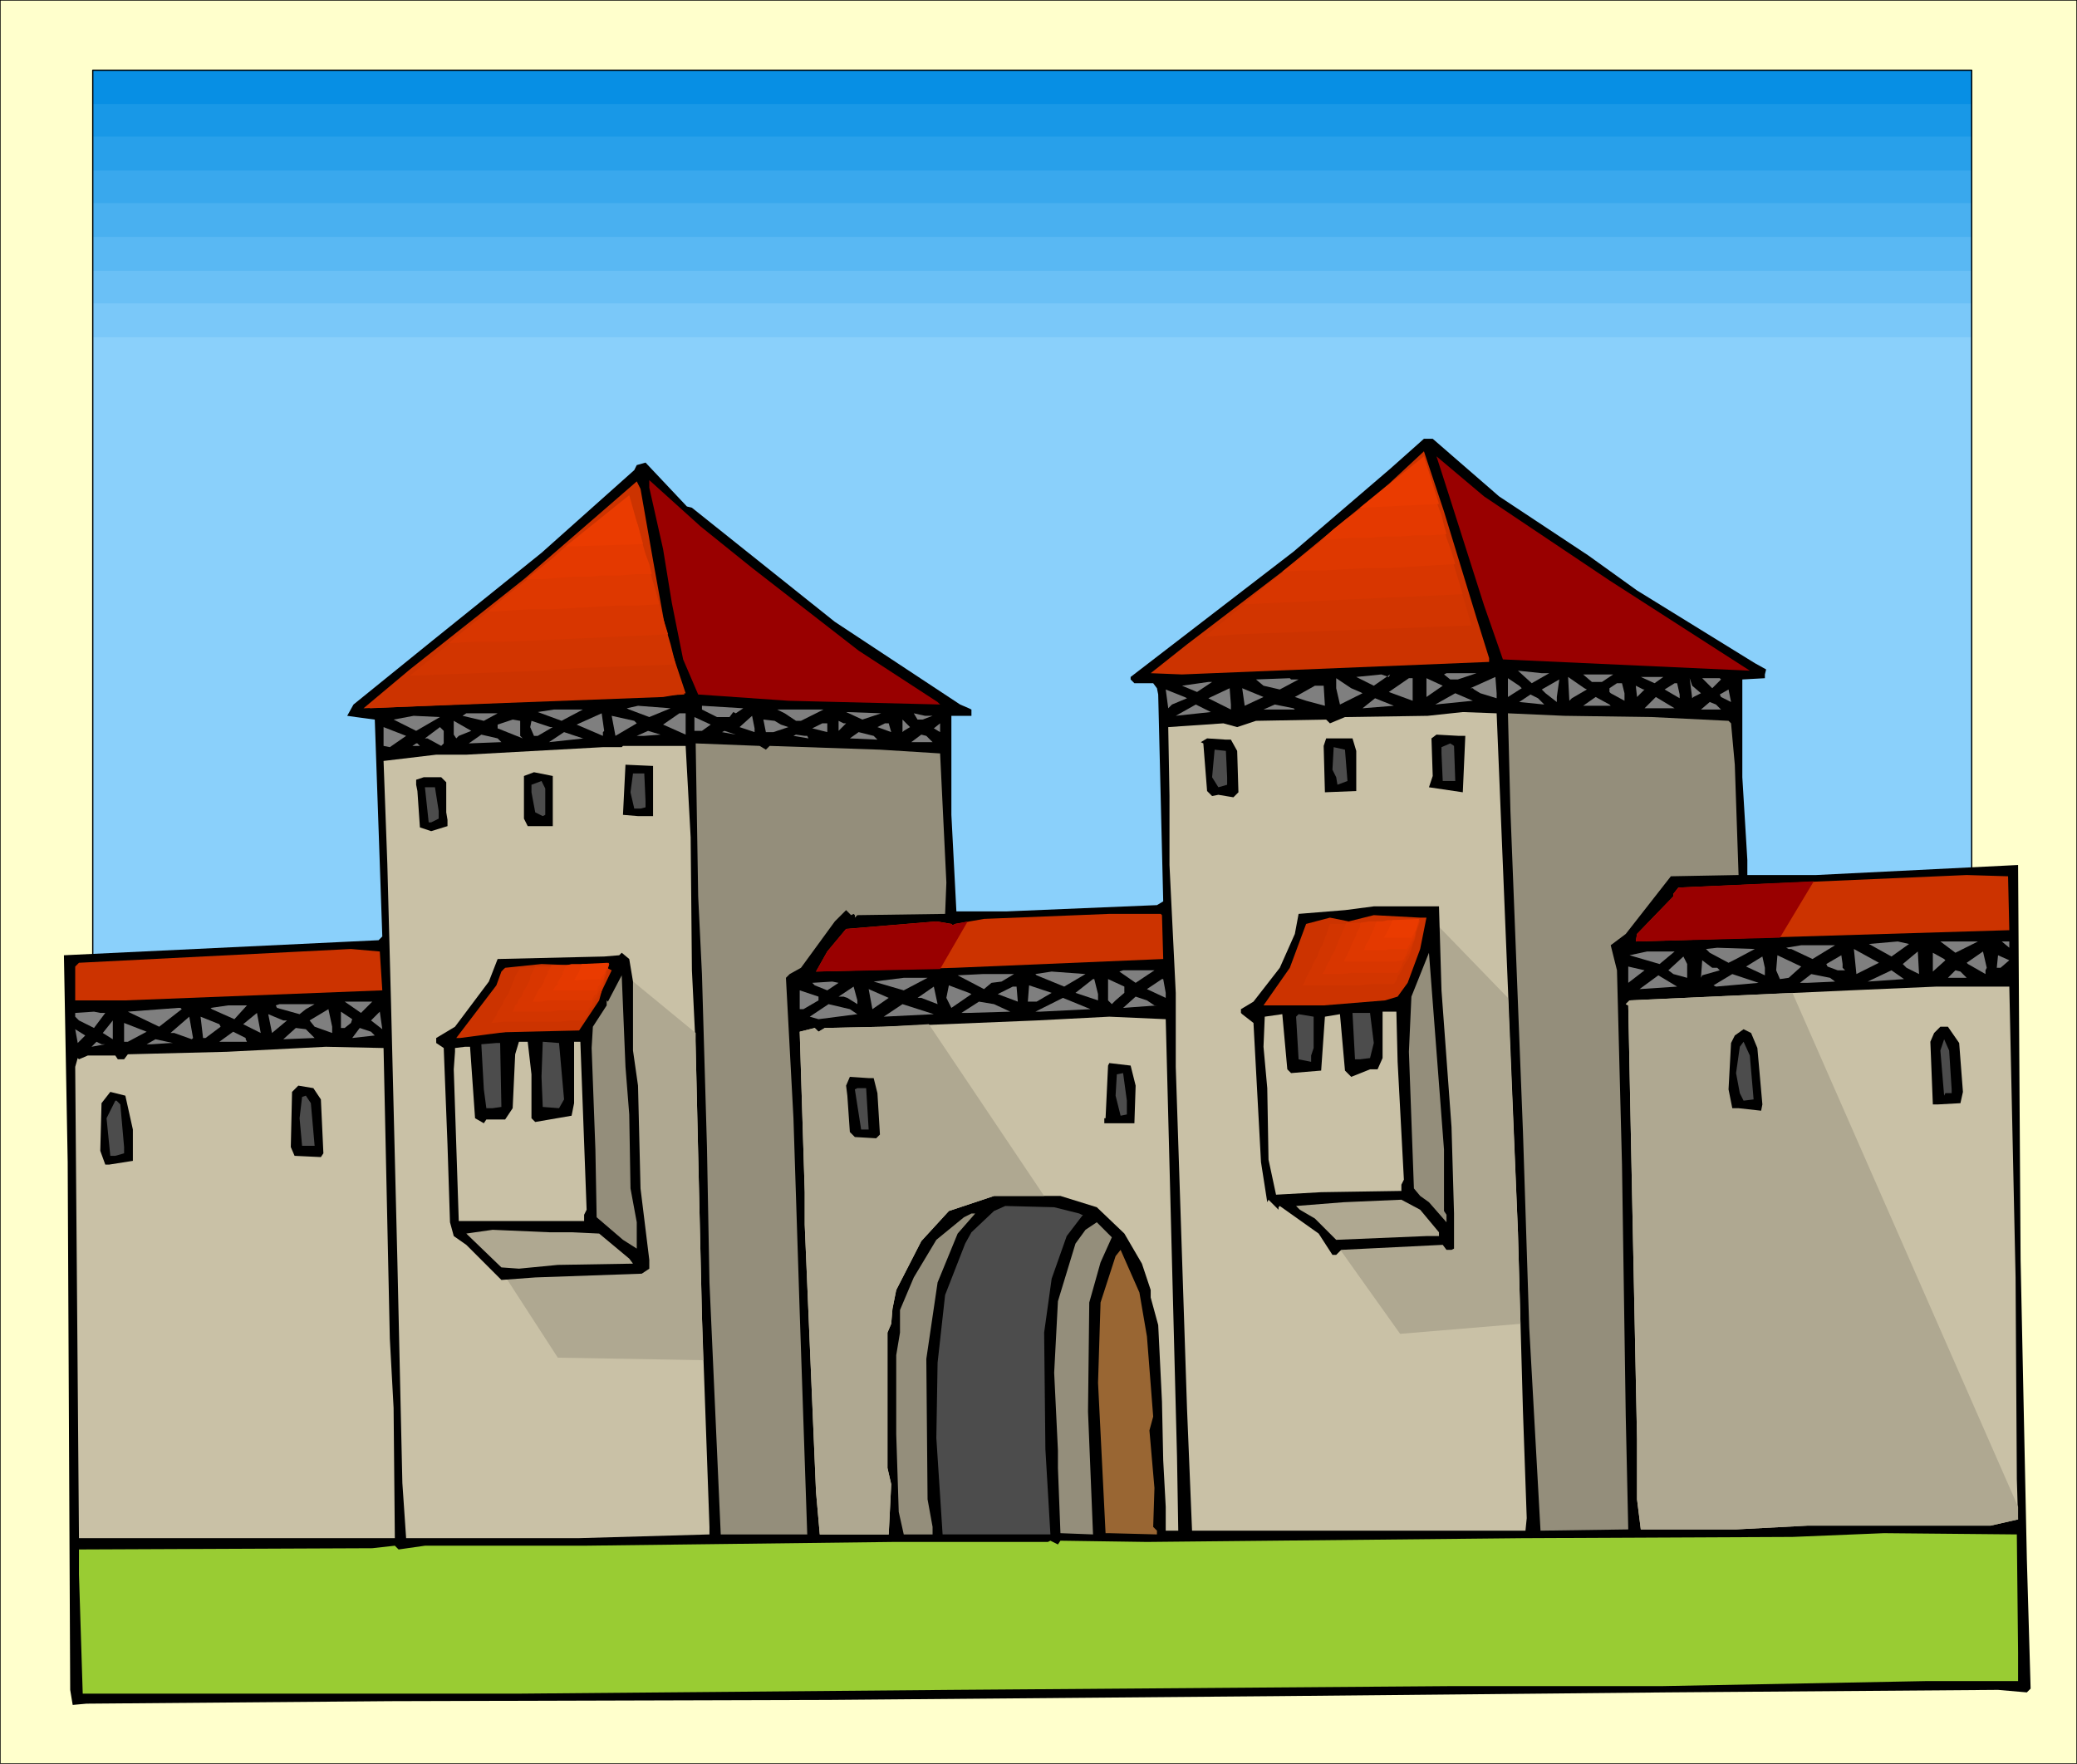 <svg xmlns="http://www.w3.org/2000/svg" fill-rule="evenodd" height="4.688in" preserveAspectRatio="none" stroke-linecap="round" viewBox="0 0 1657 1407" width="5.521in"><style>.pen0{stroke:#000;stroke-width:1;stroke-linejoin:round}.pen1{stroke:none}.brush11{fill:#000}.brush12{fill:#c30}.brush13{fill:#900}.brush14{fill:#7f7f7f}.brush15{fill:#c9c1a6}.brush16{fill:#948e7b}.brush17{fill:#4c4c4c}.brush20{fill:#afa891}.brush21{fill:#d23500}.brush22{fill:#d83600}.brush23{fill:#de3800}.brush24{fill:#e43900}.brush25{fill:#ea3b00}</style><path class="pen1" style="fill:#ffc" d="M0 1407h1657V0H0v1407z"/><path class="pen0" fill="none" d="M0 1407h1657V0H0v1407"/><path class="pen1" style="fill:#078fe4" d="M74 787h1499V56H74v731z"/><path class="pen1" style="fill:#1898e7" d="M74 787h1499V83H74v704z"/><path class="pen1" style="fill:#28a0ea" d="M74 787h1499V109H74v678z"/><path class="pen1" style="fill:#39a8ed" d="M74 787h1499V136H74v651z"/><path class="pen1" style="fill:#49b0f0" d="M74 787h1499V162H74v625z"/><path class="pen1" style="fill:#59b8f3" d="M74 787h1499V189H74v598z"/><path class="pen1" style="fill:#6ac0f6" d="M74 787h1499V216H74v571z"/><path class="pen1" style="fill:#7ac8f9" d="M74 787h1499V242H74v545z"/><path class="pen1" style="fill:#8ad0fb" d="M74 787h1499V269H74v518z"/><path class="pen0" fill="none" d="M74 787h1499V56H74v731"/><path class="pen1 brush11" d="m1196 396 71 47 39 28 94 58 9 5-1 4v3l-18 1v78l4 66v12h55l161-8 2 315 5 239 3 103-3 3-23-2-264 2-312 3-357 3-350 1-242 2-11 1-2-12-2-421-3-165 230-11 21-1 3-3-6-173-15-2-7-1 5-9 63-51 87-70 74-66 2-4 7-2 33 35 4 1 114 91 100 66 7 3 2 1v5h-16v79l4 77h40l120-5 5-3-4-165-1-5-3-4h-15l-3-3v-2l130-100 77-66 27-24h7l53 46z"/><path class="pen1 brush12" d="m1178 493 10 32v3l-245 10-25-1 29-23 76-58 85-70 28-26 16 48 26 85z"/><path class="pen1 brush13" d="m1284 463 112 72-197-9-15-43-29-91-9-28 38 32 100 67zm-684-10 85 66 63 41 2 2h1l-122-3-72-5-12-28-9-45-7-43-11-49v-6l41 37 41 33z"/><path class="pen1 brush12" d="m521 447 11 61 15 45-18 3-239 9 37-31 91-72 90-78 3 6 10 57z"/><path class="pen1 brush14" d="m1236 537-14 8-11-10 19 2h6zm-73 5h-6l-5-4 2-1h24l-15 5zm-54-4-13 9-12-6-2-1 20-2 6 2 1-2zm169 6h-8l-7-6h24l-9 6zm-84 13-13-4-5-3-1-1h-2l20-9 1 13v4zm72-7-12 7-2 2-1-19 13 9 2 1zm54-5-11-5h18l-7 5zm-284-3-15 8-13-3-6-5 27-1 1 1h6zm49 10 2 1-18 9-3-13v-8l12 8 7 3zm42 7-19-7 16-11h3v18zm11-3v-15l13 6-13 9zm76-7-11 7v-15l9 6 2 2zm143 4-6 3-1 1-2-16 2 6 7 6zm16-11-7 7-8-8h14l1 1zm-131 18-9-7-3-3 14-8-2 14v4zm-287-8-12-5 21-3h3l-12 8zm341 1v6l-11-6-1-1v-3l6-4h4l2 8zm44 1v3l-12-7 8-5h2l2 9zm-283 9-15-4-9-3 16-9h7l1 16zm255-13-6 6-1-9 6 3h1zm-330 16-18-9 17-8 1 13v4zm11-3-2-14 17 7-15 7zm-46-6-12 5-3 3-2-15 15 6 2 1zm426-1-1-2 7-4 2 10-8-4zm-228 6 16-9 14 6-30 3zm87 0-20-2 9-6 6 3 5 5zm53 1h-22l10-7 11 6 1 1zm27 2 9-9 15 9h-24zm-225 0 10-8 15 6-25 2zm286 1h-16l7-6 5 2 4 4zm-435 5 16-9 12 6-28 3zm95-5h-25l9-4 15 3 1 1zm-515 6-16-6-2-1 9-2 26 2-17 7zm69-3-2-1-3 4h-10l-12-6v-3l33 2-6 4zm-139 6-19-7 13-2h23l-17 9zm191 0h-4l-9-6-6-3h37l-18 9zm49-1-13-6 28 1-15 5z"/><path class="pen1 brush15" d="m1211 983 4 143 3 85-1 10H951l-4-97-9-273v-59l-5-102v-55l-1-55 44-3 11 3 15-5 56-1 3 3 12-5 66-1 28-3 27 1 17 414z"/><path class="pen1 brush14" d="m386 575-17-4 3-2h25l-11 6zm95 9v3l-21-9 20-9 2 14-1 1zm66 2-18-8 13-9h5v17zm197-15-8 3h-4l-3-5 9 2h6z"/><path class="pen1 brush16" d="m1318 572 61 3 2 2 3 33 3 88-54 1-36 46-12 9 5 20 4 155 3 201 2 90-70 1-9-162-5-156-10-256-2-78 45 2 70 1z"/><path class="pen1 brush14" d="m332 583-18-9 16-3 21 1-19 11zm176-6-17 10-3-16 18 4 2 2zm94 7-12-4 10-9 2 10v3zm-42-1h-6v-11l13 6-7 5zm-145 4 2 2-20-8v-3l12-4 6 1v12zm208-9 6 2-12 4h-6l-2-10 9 1 5 3zm98 5-1 1v-10l6 6-5 3zm-355 4-2 2-2-3v-11l14 8-10 4zm75-7-12 7h-3l-3-7 1-5 15 5h2zm234-3-6 6v-8l4 2h2zm-15 7-12-3 8-4h4v7zm51 0-11-4 6-3h3l2 7zm34-3 5-4v7l-5-3zm-434 15-5-1v-15l18 7-13 9zm43-3-2 2-11-6h-2l12-9 3 3v10zm160-6h-6l9-4 10 3-13 1zm62-3 2-1 9 3-11-2zm-110 5-28 3 12-8 15 5h1zm234 1-22-1 7-5 12 3 3 3zm-300 2-26 1 10-7 13 3 3 3zm244-5 1 2-12-2 2-1 7 1h2zm100 5h-17l8-6 4 1 5 5z"/><path class="pen1 brush11" d="m1169 587-2 45-27-4 3-9-1-30 4-3 18 1h5zm-187 3 5 9 1 33-4 4-12-2-5 1-4-4-3-38-2-1 5-3 15 1h4zm100 9v32l-25 1-1-37 2-6h21l3 10z"/><path class="pen1 brush14" d="M335 595h-6l3-2h1l2 2z"/><path class="pen1 brush16" d="m611 598 3-3 88 3 48 3 5 103-1 25-70 1-2 2v-2l-1-1-2 1-4-4-9 9-27 37-9 5-3 3 6 112 5 155 6 177h-69l-9-201-2-108-4-138-3-62-2-122 51 2 5 3z"/><path class="pen1 brush17" d="M1161 623h-10l-1-22v-5l7-3 3 2 1 28z"/><path class="pen1 brush15" d="m551 668 1 106 3 61 5 215 6 168v6l-105 3H324l-3-44-4-178-5-203-3-113-3-82 42-5h24l109-6h15l1-1h50l4 73z"/><path class="pen1 brush17" d="m1075 623-8 3-1-6-3-6 1-18 9 2 2 25zm-96-3v6l-7 2-5-8 2-22 9 1 1 21z"/><path class="pen1 brush11" d="M521 651h-12l-12-1 2-40 22 1v40zm-80 8h-20l-3-6v-34l8-3 15 3v40z"/><path class="pen1 brush17" d="M515 639v5l-4 1h-5l-3-13 2-15h9l1 22z"/><path class="pen1 brush11" d="M356 624v24l1 6v5l-13 4-9-3-2-29-1-5v-4l6-2h14l4 4z"/><path class="pen1 brush17" d="m435 650-2 1-6-3-3-16v-6l8-3 3 6v21zm-85-3v6l-6 3h-2l-3-28h8l3 19z"/><path class="pen1 brush12" d="m1603 742-298 9 1-6 29-30v-2l4-5 230-10 33 1 1 43zm-676-12 1 35-166 7-111 3 9-16 15-18 72-6 12 2 1 1 2-1 23-4 100-4h41l1 1z"/><path class="pen1 brush14" d="m1509 763-18-10 23-2 9 2-14 10zm51-3-12-9h30l-18 9zm43-4-6-5h6v5zm-122 21-2-20 20 11-18 9zm40-5-3-3 12-10 1 18-10-5zm63 2v3l-14-8-1-1 13-9 3 13-1 2zm-32-8-10 9v-15l9 5 1 1zm44 6h-3l1-10 9 4-7 6zm-690 12-13-9 3-1h25l-15 10zm584-1 19-9 10 7-29 2zm79-3h-15l6-6 4 1 5 5zm-720 7-22-9-1-1 13-2 27 2-17 10zm-50-4-8 1-6 5-21-11 20-1h25l-10 6zm77 10v5l-18-6 14-11h1l3 12zm21-1-7 6-3 3-3-3v-17l13 6v5zm33 0v4l-15-7 12-8h1l2 11zm-270-2-10-4-2-2 16-1 5 1-9 6zm115 3-16 11-4-8 2-10 16 6 2 1zm52 6h-7l1-13 18 6-12 7zm-15 0-16-6 12-6h3l1 12z"/><path class="pen1 brush15" d="m1608 1019 1 161 1 32-22 5h-146l-57 3h-76l-3-24v-48l-7-346-2-1 3-3 176-8 69-3h58l5 232z"/><path class="pen1 brush14" d="m653 798-12 7h-3v-15l15 5v3zm268 4h2l-27 2 10-9 9 3 6 4zm-91 5h-4l22-11 22 9-40 2zm-24 0-34 1h-5l14-9 12 2 13 6zm-122 2-31 4-7-2 15-10 17 4 6 4z"/><path class="pen1 brush15" d="m939 1162 1 59h-10v-19l-2-37-1-47-3-61-6-22v-6l-7-21-14-24-22-21-29-9h-53l-36 12-22 24-20 39-3 15-1 12-3 7v108l3 13-2 40h-55l-3-34-9-213v-26l-4-128 12-3 3 3 5-3 47-1 122-5 58-3 45 2 9 349z"/><path class="pen1 brush11" d="m1563 832 3 39-2 9-18 1h-4l-2-50 3-7 5-5h6l9 13z"/><path class="pen1 brush17" d="M1557 869v3h-5l-1 2-3-36 3-9 4 9 2 31z"/><path class="pen1 brush15" d="m311 1068 3 55 1 104H63l-3-376 2-7 1 1 7-3h22l2 3h5l3-4 79-2 79-4 46 1 5 232z"/><path class="pen1 brush11" d="m906 866-1 30h-24v-4h1l2-42 1-2 17 2 4 16z"/><path class="pen1 brush17" d="m899 889-5 1-4-16 1-17 5-1 3 22v11zm-38 79 2 1h1l-13 17-12 34-6 43 1 93 4 68h-86l-5-77 1-60 6-54 16-41 5-9 18-17 9-4 39 1 20 5z"/><path class="pen1 brush16" d="m764 984-16 39-9 61 1 112 4 22v6h-23l-4-18-2-62v-63l3-18v-18l11-26 18-30 22-18 6-3h3l-14 16zm114 23-9 32-1 87 4 98-26-1-2-52v-14l-3-62 3-57 14-46 8-11 9-6 12 12-9 20z"/><path class="pen1" style="fill:#963" d="m915 1066 5 64-3 11 4 46-1 31 3 3v3l-38-1h-3l-6-120 2-64 12-37 4-5 15 34 6 35z"/><path class="pen1" style="fill:#9c3" d="M1610 1318v23h-74l-210 4h-168l-399 3-344 3H66l-3-95v-20l234-1 18-2 3 3 21-3h127l246-3h124l2-1 6 3 2-3 69 1 299-3 216-1 73-3 106 1 1 94z"/><path class="pen1 brush20" d="m399 1012 94-239 62 51v11l5 215 1 35-116-2-46-71z"/><path class="pen1 brush12" d="m305 790-205 8H60v-27l3-3 217-11 23 2 2 31z"/><path class="pen1 brush11" d="M505 783v55l4 28 2 82 7 57v7l-6 4-85 3-27 2-28-28-10-7-3-11-2-62-3-77-6-4v-4l15-9 27-36 7-18 85-2 12-1 2-2 6 5 3 18z"/><path class="pen1 brush12" d="m488 774-12 25-15 22-56 2-38 5h-3l32-42 4-11 3-3 29-3 50 2 6 3z"/><path class="pen1 brush16" d="m502 889 1 59 5 27v21l-11-7-21-18-1-54-3-81 1-17 11-17v-4l1 1 11-21 3 73 3 38z"/><path class="pen1 brush14" d="m288 808-13-9h22l-9 9zm-44-3-5 4-18-5-1-2 3-1h28l-7 4zm-57 8-18-8-1-1 14-2h15l-10 11zm-42-8-18 14-25-12 40-3h2l1 1zm120 19-14-5-4-5 15-9 3 14v5zM84 808l-9 12-12-6-3-3v-3l15-1 5 1h4zm196 8-5 4h-3v-13l9 6-1 3zm16-2 7-7 2 14-9-7zm-102 3 11-9 3 16-14-7zm35-3-12 10-3-15 12 5h3zm-76 15-14-5h-3l15-13 3 17-1 1zm23-10-12 9h-2l-2-17 15 6 1 2zm-94 5 8-10v15l-8-5zm20 7h-3v-15l18 7-15 8zm149-3-25 1 10-9 8 1 7 7zm48-2-18 2 6-8 9 3 3 3zm-237 6-2-11 8 5-6 6zm134-3 1 2h-22l11-8 10 5v1zm-60 3-15 1h-4l7-4 14 3h-2zm-52 1-11 2 4-4 4 2h3z"/><path class="pen1 brush15" d="M424 857v35l3 3 29-5 2-10v-49h5l5 134-2 4v5H366l-4-121 1-14v-3l8-1h4l4 57 7 4 2-3h15l6-9 2-43 3-10h7l3 26z"/><path class="pen1 brush17" d="m450 877-4 7-13-1-1-24 1-28 13 1 4 45zm-50 6-7 1h-5l-2-15-2-36 12-1h3l1 51z"/><path class="pen1 brush11" d="m256 877 2 43-2 3-21-1-3-7 1-44 5-5 12 2 6 9zm-150 24v25l-19 3h-3l-4-11 1-38 7-9 12 3 6 27z"/><path class="pen1 brush17" d="M251 914h-10l-2-22 2-17 3-1 4 6 3 34zM96 881l3 34v5l-7 2h-4l-3-30 7-14h1l3 3z"/><path class="pen1 brush20" d="m457 983 21 1 24 20 3 4-60 1-31 3-14-1-28-27 21-3 46 2h18zm284-166 92 137h-40l-36 12-22 24-20 39-3 15-1 12-3 7v108l3 13-2 40h-55l-3-34-9-213v-26l-4-128 12-3 3 3 5-3 47-1 36-2z"/><path class="pen1 brush14" d="m721 790-24-7 24-3h19l-19 10zm-37 11-8-5-3-1h-4l12-8 3 11v3zm51-5h-3l13-9 3 14-13-5zm-39 9-3-16 16 7-13 9zm9 6 15-10 25 8-40 2z"/><path class="pen1 brush11" d="m697 860 3 12 2 33-3 3-17-1-4-4-2-29-1-8 3-7 15 1h4z"/><path class="pen1 brush17" d="M693 901h-6l-5-32 2-1h7l2 33z"/><path class="pen1 brush20" d="m1065 991 75-260 63 65 8 187 2 73-96 8-52-73z"/><path class="pen1 brush11" d="m1150 790 8 109 2 69v28l-2 1h-4l-3-4-81 4-4 4h-3l-11-17-31-22-1 1v2l-8-8-1 2-5-32-6-111-9-7-1-1v-3l10-6 21-27 12-27 3-16 37-3 23-3h52l2 67z"/><path class="pen1 brush12" d="m1138 732-5 25-10 27-8 11-10 3-49 4h-48l21-30 13-35 19-5 15 3 20-5 37 2h5z"/><path class="pen1 brush16" d="m1152 966 2 3v6l-14-16-7-5-5-6-4-109 2-44 14-35 12 157v49z"/><path class="pen1 brush15" d="m1115 847 5 94-2 4v5l-64 1-36 2-6-28-1-57-3-33 1-24 14-2 4 44 3 3 24-2 3-43 12-2 4 45 5 5 15-6h6l4-9v-37h11l1 40z"/><path class="pen1 brush17" d="m1096 832-3 12-8 1h-4l-2-37h14l3 24zm-48 4-2 6v5l-10-2-2-34 2-2 12 2v25z"/><path class="pen1 brush20" d="M1148 983v3h-10l-72 3-17-17-12-7-3-3 38-3 46-2 15 8 15 18zm282-191 180 410v10l-22 5h-146l-57 3h-76l-3-24v-48l-7-346-2-1 3-3 130-6z"/><path class="pen1 brush14" d="m1446 765-17-8h-2l-2-1 12-2h27l-18 11zm-61 0-6 3-15-8-3-3 9-1 30 1-15 8zm-61 4-24-7 14-3h22l-12 10zm103 11-7 1-3-7 1-12 19 9-10 9zm43-8 2 2h-6l-8-3-1-2 12-7 1 7v3zm-124 8-11-3-4-3 12-11 3 6v11zm62-2-15-7 13-8 2 9v6zm-38-6 2 2-14 4-1 2 1-14 8 6h4zm-71 12v-13l13 3-13 10zm70 3-2-1 15-9 21 7-34 3zm95-4-22 1h-6l9-7 15 3 4 3zm-156 6 15-11 15 9-30 2z"/><path class="pen1 brush11" d="m1402 836 4 45-1 5-18-2h-5l-3-15 2-37 3-6 7-5 6 3 5 12z"/><path class="pen1 brush17" d="m1399 877-8 1-3-6-3-16 3-21 3-4 5 11 3 35z"/><path class="pen1 brush13" d="m772 735-22 38-99 2 9-16 15-18 72-6 12 2 1 1 2-1 10-2zm675-32-27 45-115 3 1-6 29-30v-2l4-5 108-5z"/><path class="pen1 brush12" d="m1180 523-250 10 205-165 45 155z"/><path class="pen1 brush21" d="m1174 499-27 1-27 1-26 1-27 1-26 1-27 1-27 1-26 2 22-18 21-17 22-18 22-17 22-18 21-17 22-18 22-17 5 16 5 16 5 17 4 16 5 16 5 17 5 16 5 17z"/><path class="pen1 brush22" d="m1167 474-22 1-22 1-22 1-21 1-22 1-22 1-22 1-22 1 18-15 18-14 18-14 18-15 17-14 18-15 18-14 18-14 4 13 4 14 4 13 4 14 4 13 4 14 4 13 4 13z"/><path class="pen1 brush23" d="m1161 450-18 1-17 1-17 1h-17l-17 1-18 1h-17l-17 1 14-11 14-11 14-12 14-11 14-11 14-12 15-11 14-11 3 10 3 11 3 10 3 11 3 11 3 10 4 11 3 10z"/><path class="pen1 brush24" d="m1154 426-12 1h-13l-12 1h-13l-12 1h-13l-13 1-12 1 10-9 10-8 11-8 10-8 10-9 10-8 11-8 10-8 2 7 2 8 3 8 2 7 2 8 3 8 2 8 2 7z"/><path class="pen1 brush25" d="m1148 402-63 3 51-41 12 38z"/><path class="pen1 brush12" d="m1108 794-85 2 15-32 11-26 84-3-9 31-16 28z"/><path class="pen1 brush21" d="M1112 785h-18l-9 1h-46l2-3 1-3 2-4 2-3 1-3 2-4 2-3 1-3 1-3 2-3 1-3 1-3 1-2 1-3 1-3 1-3h18l9-1h9l9-1h18l9-1-1 4-1 3-1 3-1 4-1 3-1 3-1 4-1 3-1 3-2 3-2 3-1 3-2 3-2 3-1 3-2 3z"/><path class="pen1 brush22" d="M1115 776h-37l-8 1h-15l2-3 1-3 1-2 2-3 1-3 2-3 1-2 1-3 1-2 1-3 1-2 1-2 1-3 1-2 1-2 1-3h22l7-1h15l7-1h8l-1 3-1 3-1 2-1 3v3l-1 3-1 2-1 3-1 3-1 2-2 2-1 3-2 2-1 3-1 2-2 3z"/><path class="pen1 brush23" d="m1119 766-6 1h-41l1-2 1-2 1-2 1-2 1-2 1-3 1-2 1-2 1-2 1-2v-1l1-2 1-2 1-2v-2l1-1 6-1h17l6-1h17v2l-1 2-1 2v2l-1 3v2l-1 2-1 2-1 2-1 2-1 2-1 2-1 2-1 2-1 2-1 1z"/><path class="pen1 brush24" d="M1122 757h-13l-4 1h-17l1-2v-1l1-2 1-1 1-2 1-2v-1l1-2 1-1v-1l1-2v-1l1-1v-2l1-1v-1h5l4-1h21l4-1v2l-1 2v1l-1 2v1l-1 2v3l-1 1-1 2-1 1-1 2v1l-1 1-1 2-1 1z"/><path class="pen1 brush25" d="M1126 748h-22l4-7 3-7 21-1-2 8-4 7z"/><path class="pen1 brush12" d="m462 822-86 2 16-28 10-23 84-4-8 29-16 24z"/><path class="pen1 brush21" d="M465 814h-9l-9 1h-45l-10 1 2-3 2-3 1-3 2-3 2-3 1-3 2-3 2-3 1-3 1-2 1-3 1-2 1-3 1-2 2-3 1-2h9l9-1h17l9-1h18l9-1-1 3-1 3-1 3-1 3v3l-1 3-1 3-1 3-2 3-2 2-1 3-2 3-2 2-1 3-2 3-2 2z"/><path class="pen1 brush22" d="M469 806h-23l-7 1h-30l1-2 1-3 2-2 1-3 2-2 1-3 1-2 2-3 1-2 1-2 1-2v-2l1-2 1-2 1-2 1-2h15l7-1h15l7-1h15l-1 2-1 3v2l-1 3-1 2-1 3v2l-1 3-2 2-1 2-1 2-2 2-1 2-1 3-2 2-1 2z"/><path class="pen1 brush23" d="M472 798h-35l-6 1h-6l1-2 1-2 1-2 1-2 1-2 2-2 1-2 1-2v-1l1-2 1-2 1-1v-2l1-1 1-2 1-2h23l5-1h18l-1 2v2l-1 1-1 2v2l-1 2v2l-1 2-1 2-1 2-1 1-1 2-1 2-2 1-1 2-1 2z"/><path class="pen1 brush24" d="M476 790h-35l1-1 1-2 1-1 1-1v-2l1-1 1-2 1-1v-1l1-1v-2l1-1v-1l1-1v-1l1-1 4-1h25l5-1-1 2v1l-1 2v1l-1 1v2l-1 1v2l-1 1-1 1v1l-1 2-1 1-1 1v1l-1 2z"/><path class="pen1 brush25" d="m479 781-21 1 4-7 2-6 21-1-2 7-4 6z"/><path class="pen1 brush12" d="m546 554-251 11 205-165 46 154z"/><path class="pen1 brush21" d="m539 530-26 1-27 1-26 1-27 2-27 1-26 1-27 1-26 1 21-17 22-18 22-17 22-18 21-17 22-18 22-17 22-18 5 16 4 17 5 16 5 17 5 16 5 16 5 17 4 16z"/><path class="pen1 brush22" d="m533 506-22 1-22 1-22 1-22 1-22 1-22 1h-22l-21 1 17-14 18-14 18-15 18-14 18-15 18-14 18-14 18-15 4 14 4 13 4 14 4 13 4 14 4 13 4 14 4 13z"/><path class="pen1 brush23" d="m526 482-17 1h-17l-17 1-17 1-18 1h-17l-17 1-17 1 14-12 14-11 14-11 14-12 14-11 14-11 14-12 14-11 3 11 4 10 3 11 3 11 3 10 3 11 3 10 3 11z"/><path class="pen1 brush24" d="M520 458h-13l-12 1h-13l-12 1h-13l-12 1-13 1h-12l10-8 10-8 10-9 11-8 10-8 10-8 10-9 11-8 2 8 2 8 3 7 2 8 2 8 2 7 3 8 2 8z"/><path class="pen1 brush25" d="m513 434-62 2 51-41 11 39z"/></svg>

